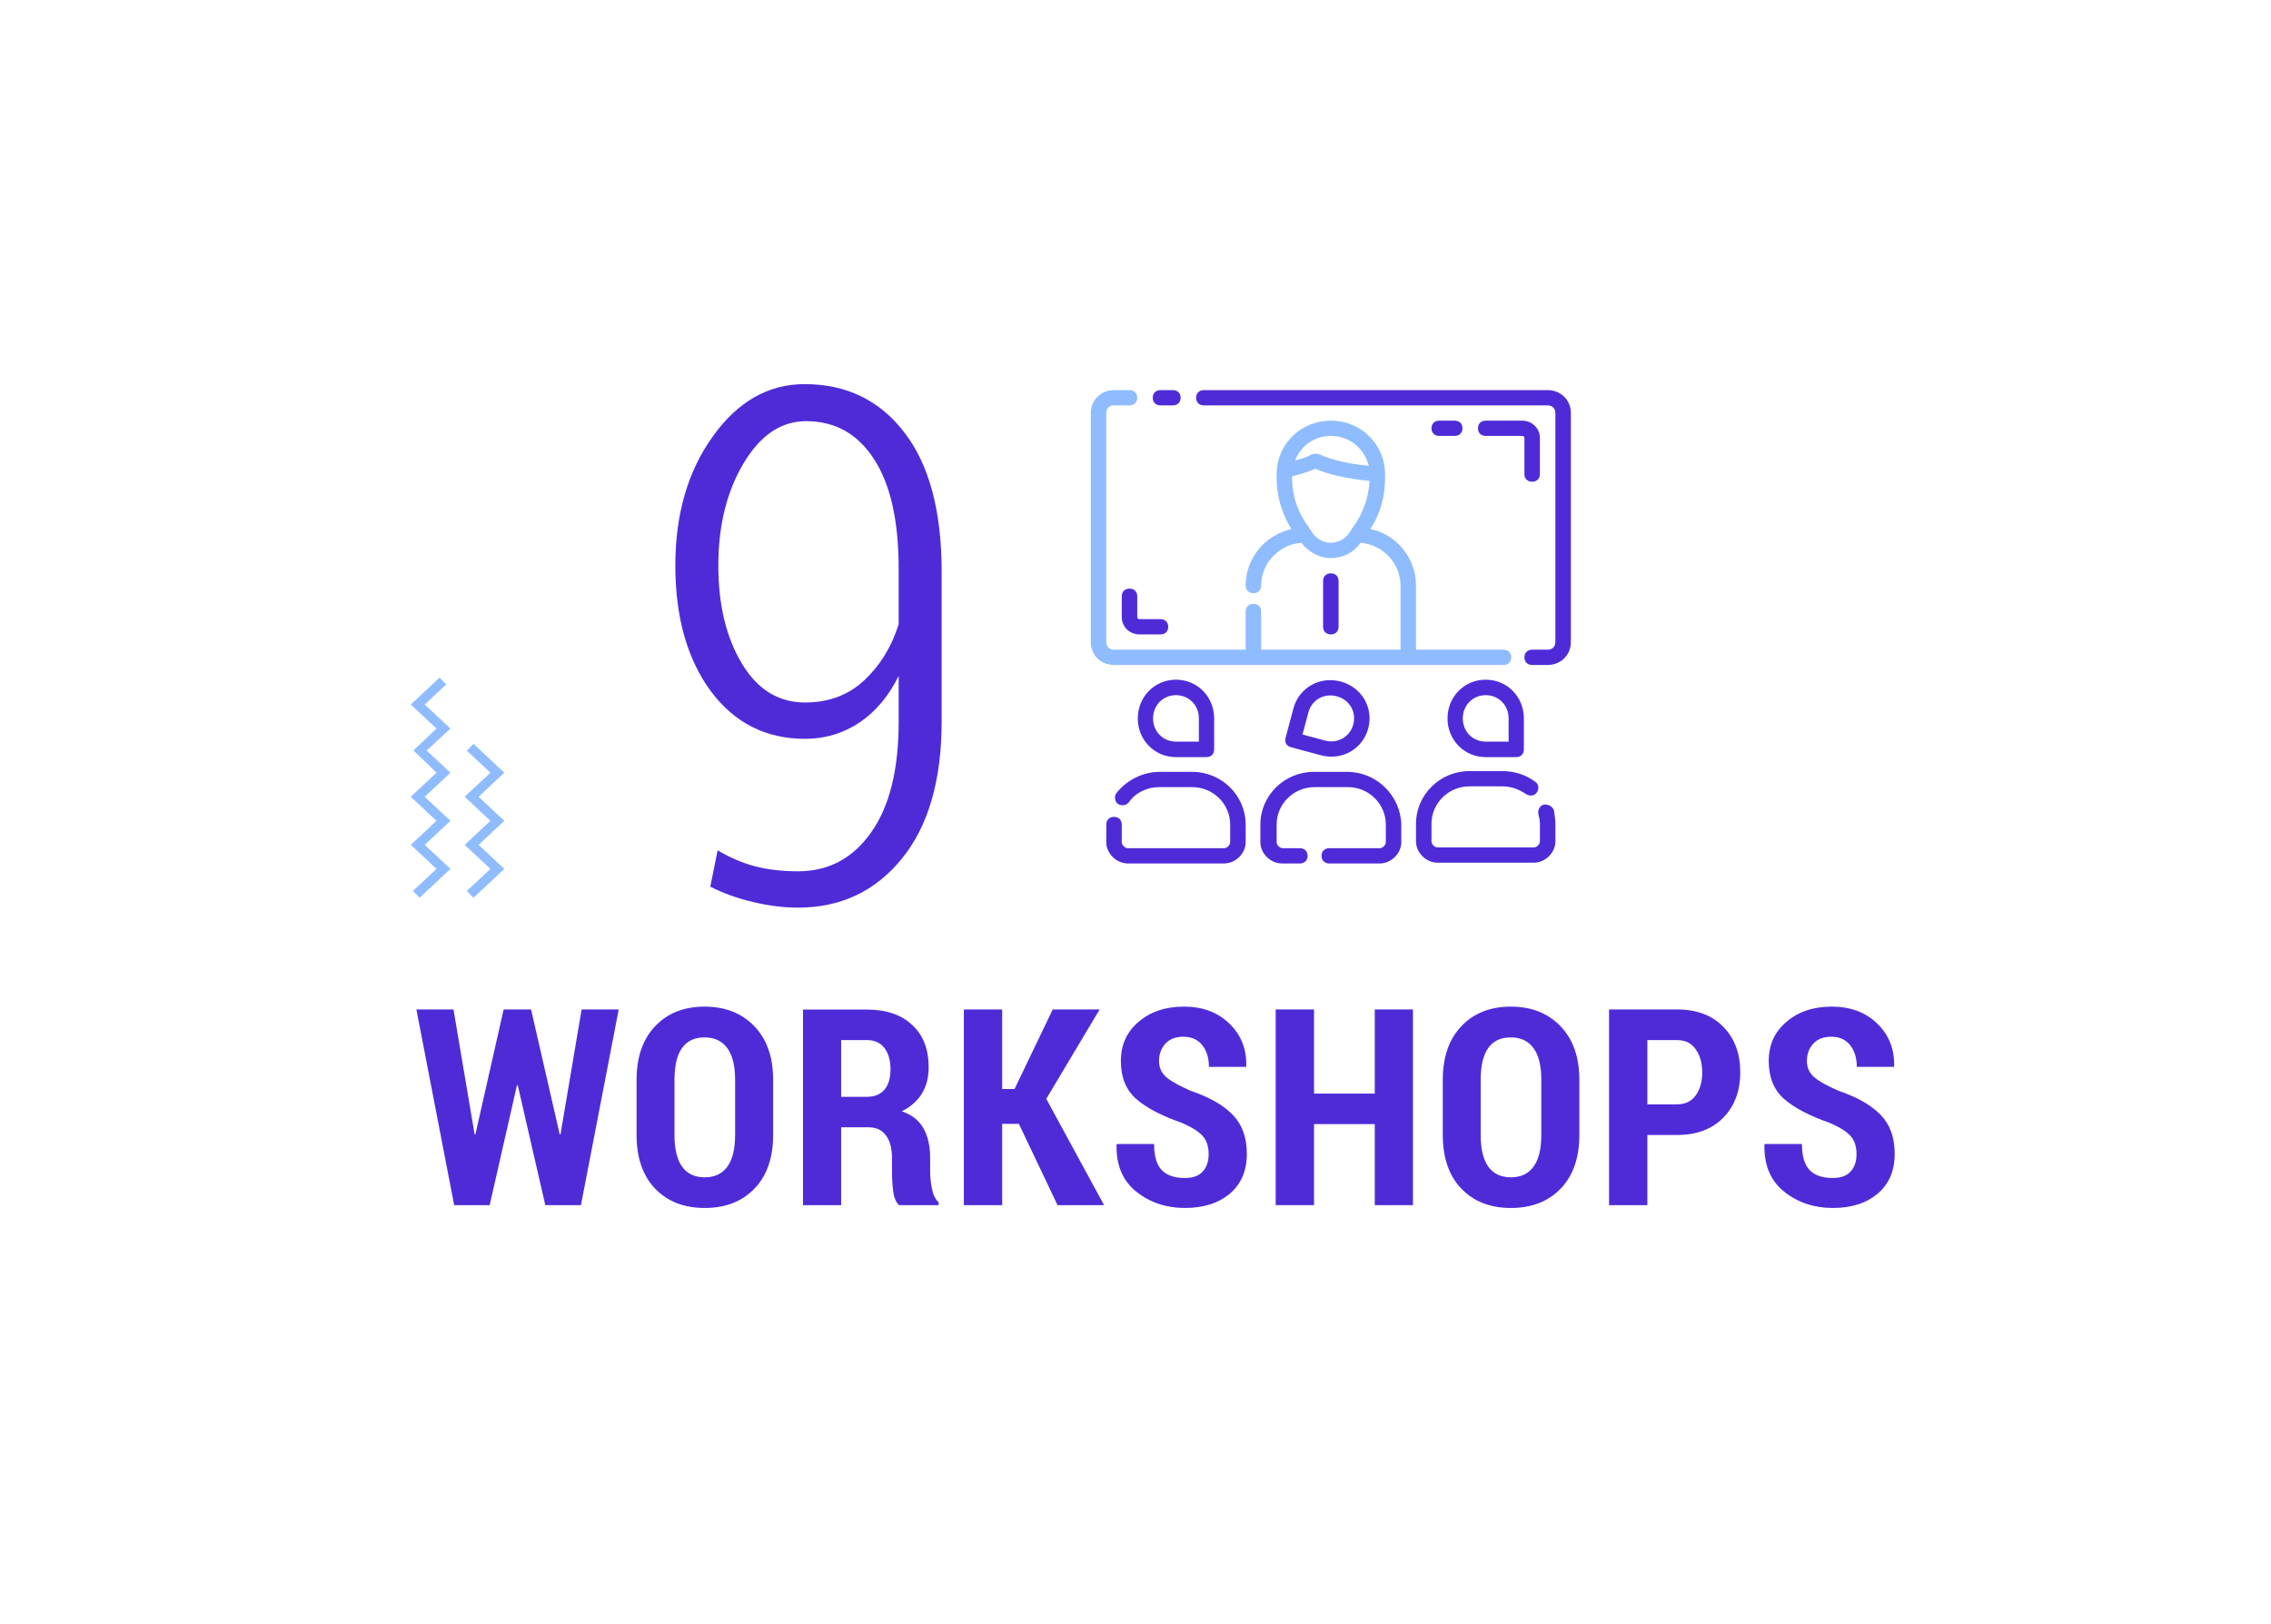 <svg width="193" height="138" viewBox="0 0 193 138" fill="none" xmlns="http://www.w3.org/2000/svg">
<g filter="url(#filter0_d_98_3321)">
<path d="M66.064 72.301C68.658 72.301 70.728 71.202 72.272 69.004C73.837 66.806 74.619 63.667 74.619 59.588V55.696C73.767 57.419 72.648 58.746 71.262 59.677C69.876 60.588 68.341 61.043 66.658 61.043C63.331 61.043 60.658 59.687 58.638 56.974C56.638 54.241 55.638 50.686 55.638 46.31C55.638 41.953 56.697 38.3 58.816 35.349C60.935 32.379 63.539 30.894 66.628 30.894C70.173 30.894 72.995 32.26 75.094 34.993C77.213 37.726 78.272 41.686 78.272 46.874V59.528C78.272 64.558 77.144 68.459 74.886 71.231C72.629 74.004 69.688 75.39 66.064 75.39C64.836 75.39 63.569 75.232 62.262 74.915C60.955 74.618 59.737 74.182 58.608 73.608L59.232 70.519C60.301 71.152 61.371 71.608 62.44 71.885C63.51 72.162 64.717 72.301 66.064 72.301ZM66.658 57.954C68.678 57.954 70.361 57.32 71.708 56.053C73.054 54.785 74.025 53.201 74.619 51.3V46.607C74.619 42.508 73.916 39.389 72.51 37.25C71.124 35.112 69.203 34.042 66.747 34.042C64.628 34.042 62.856 35.24 61.43 37.636C60.004 40.033 59.292 42.924 59.292 46.31C59.292 49.637 59.955 52.409 61.282 54.627C62.608 56.845 64.401 57.954 66.658 57.954Z" fill="#4F2BD8"/>
</g>
<g clip-path="url(#clip0_98_3321)">
<path d="M113.759 53.274V49.381C113.759 48.992 113.496 48.732 113.101 48.732C112.706 48.732 112.443 48.992 112.443 49.381V53.274C112.443 53.664 112.706 53.923 113.101 53.923C113.496 53.923 113.759 53.664 113.759 53.274Z" fill="#4F2BD8"/>
<path d="M98.624 34.456H99.676C100.071 34.456 100.334 34.197 100.334 33.807C100.334 33.418 100.071 33.158 99.676 33.158H98.624C98.229 33.158 97.966 33.418 97.966 33.807C97.966 34.197 98.229 34.456 98.624 34.456Z" fill="#4F2BD8"/>
<path d="M131.526 33.158H102.309C101.914 33.158 101.651 33.418 101.651 33.807C101.651 34.197 101.914 34.456 102.309 34.456H131.526C131.921 34.456 132.184 34.716 132.184 35.105V54.572C132.184 54.962 131.921 55.221 131.526 55.221H130.21C129.815 55.221 129.552 55.481 129.552 55.87C129.552 56.26 129.815 56.519 130.21 56.519H131.526C132.645 56.519 133.5 55.675 133.5 54.572V35.105C133.5 34.002 132.645 33.158 131.526 33.158Z" fill="#4F2BD8"/>
<path d="M127.775 56.519C128.17 56.519 128.433 56.26 128.433 55.87C128.433 55.481 128.17 55.221 127.775 55.221H120.339V49.77C120.339 47.434 118.694 45.423 116.457 44.968C117.312 43.671 117.707 42.178 117.707 40.686V40.296C117.707 37.766 115.667 35.754 113.101 35.754C110.534 35.754 108.494 37.766 108.494 40.296V40.686C108.494 42.178 108.955 43.671 109.745 44.968C107.507 45.487 105.862 47.434 105.862 49.77C105.862 50.16 106.125 50.419 106.52 50.419C106.915 50.419 107.178 50.16 107.178 49.77C107.178 47.889 108.692 46.266 110.6 46.136C111.192 46.915 112.114 47.434 113.101 47.434C114.088 47.434 115.075 46.98 115.601 46.136C117.51 46.266 119.023 47.889 119.023 49.77V55.221H107.178V51.977C107.178 51.587 106.915 51.328 106.52 51.328C106.125 51.328 105.862 51.587 105.862 51.977V55.221H94.675C94.28 55.221 94.017 54.962 94.017 54.572V35.105C94.017 34.716 94.28 34.456 94.675 34.456H95.991C96.386 34.456 96.649 34.197 96.649 33.807C96.649 33.418 96.386 33.158 95.991 33.158H94.675C93.556 33.158 92.701 34.002 92.701 35.105V54.572C92.701 55.675 93.556 56.519 94.675 56.519H127.775ZM113.101 37.052C114.68 37.052 115.93 38.09 116.325 39.582C114.614 39.453 113.101 39.063 112.114 38.609C111.916 38.544 111.719 38.544 111.521 38.609C111.127 38.804 110.666 38.998 110.074 39.128C110.534 37.895 111.719 37.052 113.101 37.052ZM115.272 44.384L114.614 45.358C114.285 45.812 113.693 46.136 113.101 46.136C112.508 46.136 111.916 45.812 111.587 45.358L110.929 44.384C110.205 43.281 109.81 41.983 109.81 40.686V40.491C110.534 40.296 111.192 40.102 111.785 39.842C112.969 40.361 114.548 40.686 116.391 40.88C116.325 42.113 115.93 43.346 115.272 44.384Z" fill="#8FBCFF"/>
<path d="M103.184 61.061C103.184 59.219 101.757 57.771 99.94 57.771C98.123 57.771 96.695 59.219 96.695 61.061C96.695 62.904 98.123 64.352 99.94 64.352L102.535 64.352C102.925 64.352 103.184 64.088 103.184 63.694L103.184 61.061ZM99.94 63.035C98.837 63.035 97.993 62.18 97.993 61.061C97.993 59.943 98.837 59.087 99.94 59.087C101.043 59.087 101.886 59.943 101.886 61.061L101.886 63.035L99.94 63.035Z" fill="#4F2BD8"/>
<path d="M101.322 65.604H98.558C97.11 65.604 95.728 66.318 94.873 67.421C94.675 67.68 94.741 68.135 95.004 68.329C95.333 68.524 95.728 68.459 95.925 68.199C96.518 67.356 97.505 66.902 98.492 66.902H101.322C103.098 66.902 104.546 68.329 104.546 70.081V71.574C104.546 71.833 104.283 72.093 104.02 72.093H95.86C95.597 72.093 95.333 71.833 95.333 71.574V70.081C95.333 69.692 95.07 69.432 94.675 69.432C94.28 69.432 94.017 69.692 94.017 70.081V71.574C94.017 72.547 94.873 73.391 95.86 73.391H104.02C105.007 73.391 105.862 72.547 105.862 71.574V70.081C105.862 67.615 103.822 65.604 101.322 65.604Z" fill="#4F2BD8"/>
<path d="M112.261 64.195C114.041 64.672 115.809 63.668 116.279 61.913C116.749 60.158 115.72 58.404 113.941 57.927C112.161 57.45 110.393 58.455 109.923 60.21L109.251 62.717C109.15 63.093 109.337 63.412 109.719 63.514L112.261 64.195ZM111.194 60.55C111.479 59.485 112.524 58.891 113.605 59.181C114.685 59.47 115.293 60.507 115.008 61.572C114.722 62.638 113.678 63.231 112.597 62.942L110.69 62.431L111.194 60.55Z" fill="#4F2BD8"/>
<path d="M114.483 65.604H111.653C109.152 65.604 107.112 67.615 107.112 70.081V71.574C107.112 72.547 107.968 73.391 108.955 73.391H110.468C110.863 73.391 111.127 73.131 111.127 72.742C111.127 72.352 110.863 72.093 110.468 72.093H109.021C108.758 72.093 108.494 71.833 108.494 71.574V70.081C108.494 68.329 109.942 66.902 111.719 66.902H114.548C116.325 66.902 117.773 68.329 117.773 70.081V71.574C117.773 71.833 117.51 72.093 117.246 72.093H112.969C112.574 72.093 112.311 72.352 112.311 72.742C112.311 73.131 112.574 73.391 112.969 73.391H117.246C118.233 73.391 119.089 72.547 119.089 71.574V70.081C119.023 67.615 116.983 65.604 114.483 65.604Z" fill="#4F2BD8"/>
<path d="M129.506 63.694L129.506 61.061C129.506 59.219 128.079 57.771 126.262 57.771C124.445 57.771 123.017 59.219 123.017 61.061C123.017 62.904 124.445 64.352 126.262 64.352L128.857 64.352C129.247 64.352 129.506 64.088 129.506 63.694ZM126.262 63.035C125.159 63.035 124.315 62.18 124.315 61.061C124.315 59.943 125.159 59.087 126.262 59.087C127.365 59.087 128.209 59.943 128.209 61.061L128.209 63.035L126.262 63.035Z" fill="#4F2BD8"/>
<path d="M131.197 68.394C130.868 68.459 130.671 68.848 130.737 69.173C130.802 69.432 130.868 69.757 130.868 70.016V71.509C130.868 71.768 130.605 72.028 130.342 72.028H122.182C121.919 72.028 121.655 71.768 121.655 71.509V70.016C121.655 68.264 123.103 66.837 124.88 66.837H127.709C128.433 66.837 129.091 67.096 129.684 67.486C129.947 67.68 130.407 67.68 130.605 67.356C130.802 67.096 130.802 66.642 130.473 66.447C129.684 65.863 128.697 65.539 127.709 65.539H124.88C122.379 65.539 120.339 67.55 120.339 70.016V71.509C120.339 72.482 121.195 73.326 122.182 73.326H130.342C131.329 73.326 132.184 72.482 132.184 71.509V70.016C132.184 69.627 132.118 69.238 132.053 68.848C131.921 68.524 131.526 68.329 131.197 68.394Z" fill="#4F2BD8"/>
<path d="M123.629 37.051C124.024 37.051 124.288 36.792 124.288 36.403C124.288 36.013 124.024 35.754 123.629 35.754H122.313C121.919 35.754 121.655 36.013 121.655 36.403C121.655 36.792 121.919 37.051 122.313 37.051H123.629Z" fill="#4F2BD8"/>
<path d="M130.21 40.945C130.605 40.945 130.868 40.685 130.868 40.296V37.246C130.868 36.403 130.21 35.754 129.355 35.754H126.262C125.867 35.754 125.604 36.013 125.604 36.403C125.604 36.792 125.867 37.051 126.262 37.051H129.355C129.486 37.051 129.552 37.116 129.552 37.246V40.296C129.552 40.685 129.815 40.945 130.21 40.945Z" fill="#4F2BD8"/>
<path d="M96.649 50.679C96.649 50.289 96.386 50.03 95.991 50.03C95.597 50.03 95.333 50.289 95.333 50.679V52.431C95.333 53.274 95.991 53.923 96.847 53.923H98.624C99.018 53.923 99.282 53.664 99.282 53.274C99.282 52.885 99.018 52.625 98.624 52.625H96.847C96.715 52.625 96.649 52.56 96.649 52.431V50.679Z" fill="#4F2BD8"/>
</g>
<g filter="url(#filter1_d_98_3321)">
<path d="M45.811 94.657H45.879L47.673 84.044H50.826L47.616 100.678H44.588L42.246 90.487H42.178L39.859 100.678H36.843L33.632 84.044H36.785L38.579 94.657H38.648L41.047 84.044H43.377L45.811 94.657Z" fill="#4F2BD8"/>
<path d="M63.951 94.703C63.951 96.653 63.422 98.176 62.363 99.273C61.304 100.37 59.895 100.918 58.136 100.918C56.377 100.918 54.971 100.37 53.92 99.273C52.869 98.176 52.344 96.653 52.344 94.703V90.042C52.344 88.1 52.869 86.576 53.92 85.472C54.971 84.36 56.373 83.804 58.125 83.804C59.876 83.804 61.285 84.36 62.352 85.472C63.418 86.576 63.951 88.1 63.951 90.042V94.703ZM60.718 90.019C60.718 88.831 60.497 87.936 60.055 87.334C59.614 86.725 58.97 86.42 58.125 86.42C57.272 86.42 56.632 86.721 56.205 87.323C55.779 87.924 55.566 88.823 55.566 90.019V94.703C55.566 95.906 55.783 96.809 56.217 97.411C56.651 98.012 57.291 98.313 58.136 98.313C58.974 98.313 59.614 98.012 60.055 97.411C60.497 96.809 60.718 95.906 60.718 94.703V90.019Z" fill="#4F2BD8"/>
<path d="M69.73 94.063V100.678H66.486V84.055H71.912C73.55 84.055 74.833 84.489 75.762 85.358C76.699 86.218 77.167 87.418 77.167 88.956C77.167 89.825 76.973 90.575 76.585 91.207C76.196 91.832 75.629 92.331 74.882 92.704C75.736 92.993 76.349 93.473 76.722 94.143C77.103 94.813 77.293 95.651 77.293 96.656V97.833C77.293 98.29 77.346 98.781 77.453 99.307C77.56 99.825 77.746 100.202 78.013 100.438V100.678H74.654C74.388 100.434 74.22 100.038 74.151 99.49C74.083 98.941 74.049 98.382 74.049 97.81V96.679C74.049 95.849 73.877 95.206 73.534 94.749C73.199 94.292 72.716 94.063 72.084 94.063H69.73ZM69.73 91.47H71.901C72.563 91.47 73.066 91.268 73.409 90.864C73.751 90.461 73.923 89.886 73.923 89.139C73.923 88.378 73.751 87.772 73.409 87.323C73.066 86.873 72.567 86.649 71.912 86.649H69.73V91.47Z" fill="#4F2BD8"/>
<path d="M84.831 93.766H83.415V100.678H80.159V84.044H83.415V90.807H84.466L87.71 84.044H91.698L87.162 91.641L92.075 100.678H88.122L84.831 93.766Z" fill="#4F2BD8"/>
<path d="M100.961 96.337C100.961 95.689 100.793 95.179 100.458 94.806C100.123 94.425 99.533 94.052 98.688 93.686C96.959 93.085 95.66 92.403 94.792 91.641C93.931 90.872 93.501 89.798 93.501 88.419C93.501 87.056 94.004 85.948 95.009 85.095C96.014 84.234 97.298 83.804 98.859 83.804C100.443 83.804 101.73 84.284 102.72 85.243C103.711 86.195 104.19 87.399 104.16 88.854L104.137 88.922H100.984C100.984 88.16 100.793 87.544 100.413 87.071C100.032 86.599 99.495 86.363 98.802 86.363C98.154 86.363 97.648 86.561 97.282 86.957C96.924 87.346 96.745 87.837 96.745 88.431C96.745 88.979 96.947 89.432 97.351 89.79C97.755 90.141 98.455 90.533 99.453 90.967C101.03 91.5 102.214 92.178 103.006 93.001C103.806 93.816 104.206 94.92 104.206 96.314C104.206 97.753 103.726 98.88 102.766 99.695C101.806 100.51 100.531 100.918 98.939 100.918C97.355 100.918 95.98 100.457 94.815 99.535C93.657 98.606 93.097 97.277 93.135 95.548L93.158 95.48H96.323C96.323 96.508 96.54 97.247 96.974 97.696C97.408 98.145 98.063 98.37 98.939 98.37C99.624 98.37 100.131 98.187 100.458 97.822C100.793 97.456 100.961 96.961 100.961 96.337Z" fill="#4F2BD8"/>
<path d="M118.324 100.678H115.08V93.789H109.916V100.678H106.66V84.044H109.916V91.196H115.08V84.044H118.324V100.678Z" fill="#4F2BD8"/>
<path d="M132.466 94.703C132.466 96.653 131.937 98.176 130.878 99.273C129.82 100.37 128.41 100.918 126.651 100.918C124.892 100.918 123.487 100.37 122.435 99.273C121.384 98.176 120.859 96.653 120.859 94.703V90.042C120.859 88.1 121.384 86.576 122.435 85.472C123.487 84.36 124.888 83.804 126.64 83.804C128.391 83.804 129.8 84.36 130.867 85.472C131.933 86.576 132.466 88.1 132.466 90.042V94.703ZM129.233 90.019C129.233 88.831 129.012 87.936 128.57 87.334C128.129 86.725 127.485 86.42 126.64 86.42C125.787 86.42 125.147 86.721 124.72 87.323C124.294 87.924 124.081 88.823 124.081 90.019V94.703C124.081 95.906 124.298 96.809 124.732 97.411C125.166 98.012 125.806 98.313 126.651 98.313C127.489 98.313 128.129 98.012 128.57 97.411C129.012 96.809 129.233 95.906 129.233 94.703V90.019Z" fill="#4F2BD8"/>
<path d="M138.245 94.714V100.678H134.989V84.044H140.77C142.43 84.044 143.74 84.535 144.7 85.518C145.66 86.5 146.14 87.787 146.14 89.379C146.14 90.978 145.656 92.269 144.689 93.252C143.729 94.227 142.423 94.714 140.77 94.714H138.245ZM138.245 92.11H140.77C141.463 92.11 141.992 91.854 142.358 91.344C142.724 90.834 142.906 90.186 142.906 89.402C142.906 88.61 142.724 87.955 142.358 87.437C142 86.911 141.471 86.649 140.77 86.649H138.245V92.11Z" fill="#4F2BD8"/>
<path d="M156.02 96.337C156.02 95.689 155.852 95.179 155.517 94.806C155.182 94.425 154.592 94.052 153.746 93.686C152.017 93.085 150.719 92.403 149.851 91.641C148.99 90.872 148.56 89.798 148.56 88.419C148.56 87.056 149.062 85.948 150.068 85.095C151.073 84.234 152.356 83.804 153.918 83.804C155.502 83.804 156.789 84.284 157.779 85.243C158.769 86.195 159.249 87.399 159.219 88.854L159.196 88.922H156.043C156.043 88.16 155.852 87.544 155.472 87.071C155.091 86.599 154.554 86.363 153.861 86.363C153.213 86.363 152.707 86.561 152.341 86.957C151.983 87.346 151.804 87.837 151.804 88.431C151.804 88.979 152.006 89.432 152.41 89.79C152.813 90.141 153.514 90.533 154.512 90.967C156.088 91.5 157.273 92.178 158.065 93.001C158.865 93.816 159.264 94.92 159.264 96.314C159.264 97.753 158.785 98.88 157.825 99.695C156.865 100.51 155.59 100.918 153.998 100.918C152.414 100.918 151.039 100.457 149.873 99.535C148.716 98.606 148.156 97.277 148.194 95.548L148.217 95.48H151.382C151.382 96.508 151.599 97.247 152.033 97.696C152.467 98.145 153.122 98.37 153.998 98.37C154.683 98.37 155.19 98.187 155.517 97.822C155.852 97.456 156.02 96.961 156.02 96.337Z" fill="#4F2BD8"/>
</g>
<path fill-rule="evenodd" clip-rule="evenodd" d="M40.673 71.81L42.859 69.766L40.673 67.722L42.859 65.676L40.238 63.224L39.675 63.803L41.677 65.676L39.491 67.722L41.677 69.766L39.491 71.811L41.677 73.854L39.675 75.725L40.237 76.305L42.859 73.854L40.673 71.81ZM40.422 67.722L40.422 67.722L42.608 69.766L42.608 69.766L40.422 67.722ZM42.608 65.676L42.608 65.676L40.244 63.465L39.921 63.798L39.92 63.797L40.243 63.465L42.608 65.676ZM39.742 67.722L41.928 65.676L41.929 65.677L39.742 67.722L39.742 67.722ZM39.742 71.81L41.928 69.766L41.929 69.766L39.742 71.811L39.742 71.81ZM41.928 73.855L39.92 75.731L39.921 75.731L41.929 73.855L41.928 73.855ZM42.608 73.855L42.608 73.854L40.422 71.811L40.422 71.811L42.608 73.855ZM35.657 76.305L38.279 73.854L36.092 71.81L38.279 69.766L36.092 67.722L38.279 65.676L36.258 63.792L38.279 61.925L36.093 59.881L37.92 58.177L37.353 57.596L34.91 59.881L37.097 61.925L35.163 63.756L35.167 63.759L35.134 63.785L37.098 65.675L34.91 67.722L37.096 69.766L34.91 71.81L37.096 73.854L35.094 75.725L35.657 76.305ZM38.027 69.766L38.027 69.766L35.841 67.722L35.841 67.722L38.027 69.766ZM35.841 71.811L35.841 71.811L38.027 73.855L38.027 73.854L35.841 71.811ZM38.027 65.676L38.027 65.676L36.006 63.792L36.006 63.791L38.027 65.676ZM38.027 61.925L38.027 61.925L35.841 59.881L35.841 59.881L38.027 61.925ZM37.674 58.171L37.674 58.171L37.348 57.836L35.162 59.881L35.161 59.881L37.348 57.836L37.674 58.171ZM35.41 63.759L37.347 61.925L37.348 61.925L35.41 63.759L35.41 63.759ZM35.424 63.774L35.395 63.797L35.395 63.797L35.424 63.774L35.424 63.774ZM35.161 67.722L37.348 65.676L37.348 65.677L35.162 67.722L35.161 67.722ZM35.161 71.81L37.347 69.766L37.348 69.766L35.162 71.811L35.161 71.81ZM35.34 75.731L37.347 73.855L37.348 73.855L35.34 75.731L35.34 75.731Z" fill="#8FBCFF"/>
<defs>
<filter id="filter0_d_98_3321" x="55.638" y="30.894" width="24.389" height="46.251" filterUnits="userSpaceOnUse" color-interpolation-filters="sRGB">
<feFlood flood-opacity="0" result="BackgroundImageFix"/>
<feColorMatrix in="SourceAlpha" type="matrix" values="0 0 0 0 0 0 0 0 0 0 0 0 0 0 0 0 0 0 127 0" result="hardAlpha"/>
<feOffset dx="1.755" dy="1.755"/>
<feColorMatrix type="matrix" values="0 0 0 0 0.984 0 0 0 0 0.846 0 0 0 0 0.118 0 0 0 1 0"/>
<feBlend mode="normal" in2="BackgroundImageFix" result="effect1_dropShadow_98_3321"/>
<feBlend mode="normal" in="SourceGraphic" in2="effect1_dropShadow_98_3321" result="shape"/>
</filter>
<filter id="filter1_d_98_3321" x="33.632" y="83.804" width="127.387" height="18.869" filterUnits="userSpaceOnUse" color-interpolation-filters="sRGB">
<feFlood flood-opacity="0" result="BackgroundImageFix"/>
<feColorMatrix in="SourceAlpha" type="matrix" values="0 0 0 0 0 0 0 0 0 0 0 0 0 0 0 0 0 0 127 0" result="hardAlpha"/>
<feOffset dx="1.755" dy="1.755"/>
<feColorMatrix type="matrix" values="0 0 0 0 0.984 0 0 0 0 0.846 0 0 0 0 0.118 0 0 0 1 0"/>
<feBlend mode="normal" in2="BackgroundImageFix" result="effect1_dropShadow_98_3321"/>
<feBlend mode="normal" in="SourceGraphic" in2="effect1_dropShadow_98_3321" result="shape"/>
</filter>
<clipPath id="clip0_98_3321">
<rect width="42.115" height="41.53" fill="white" transform="translate(92.043 32.509)"/>
</clipPath>
</defs>
</svg>
